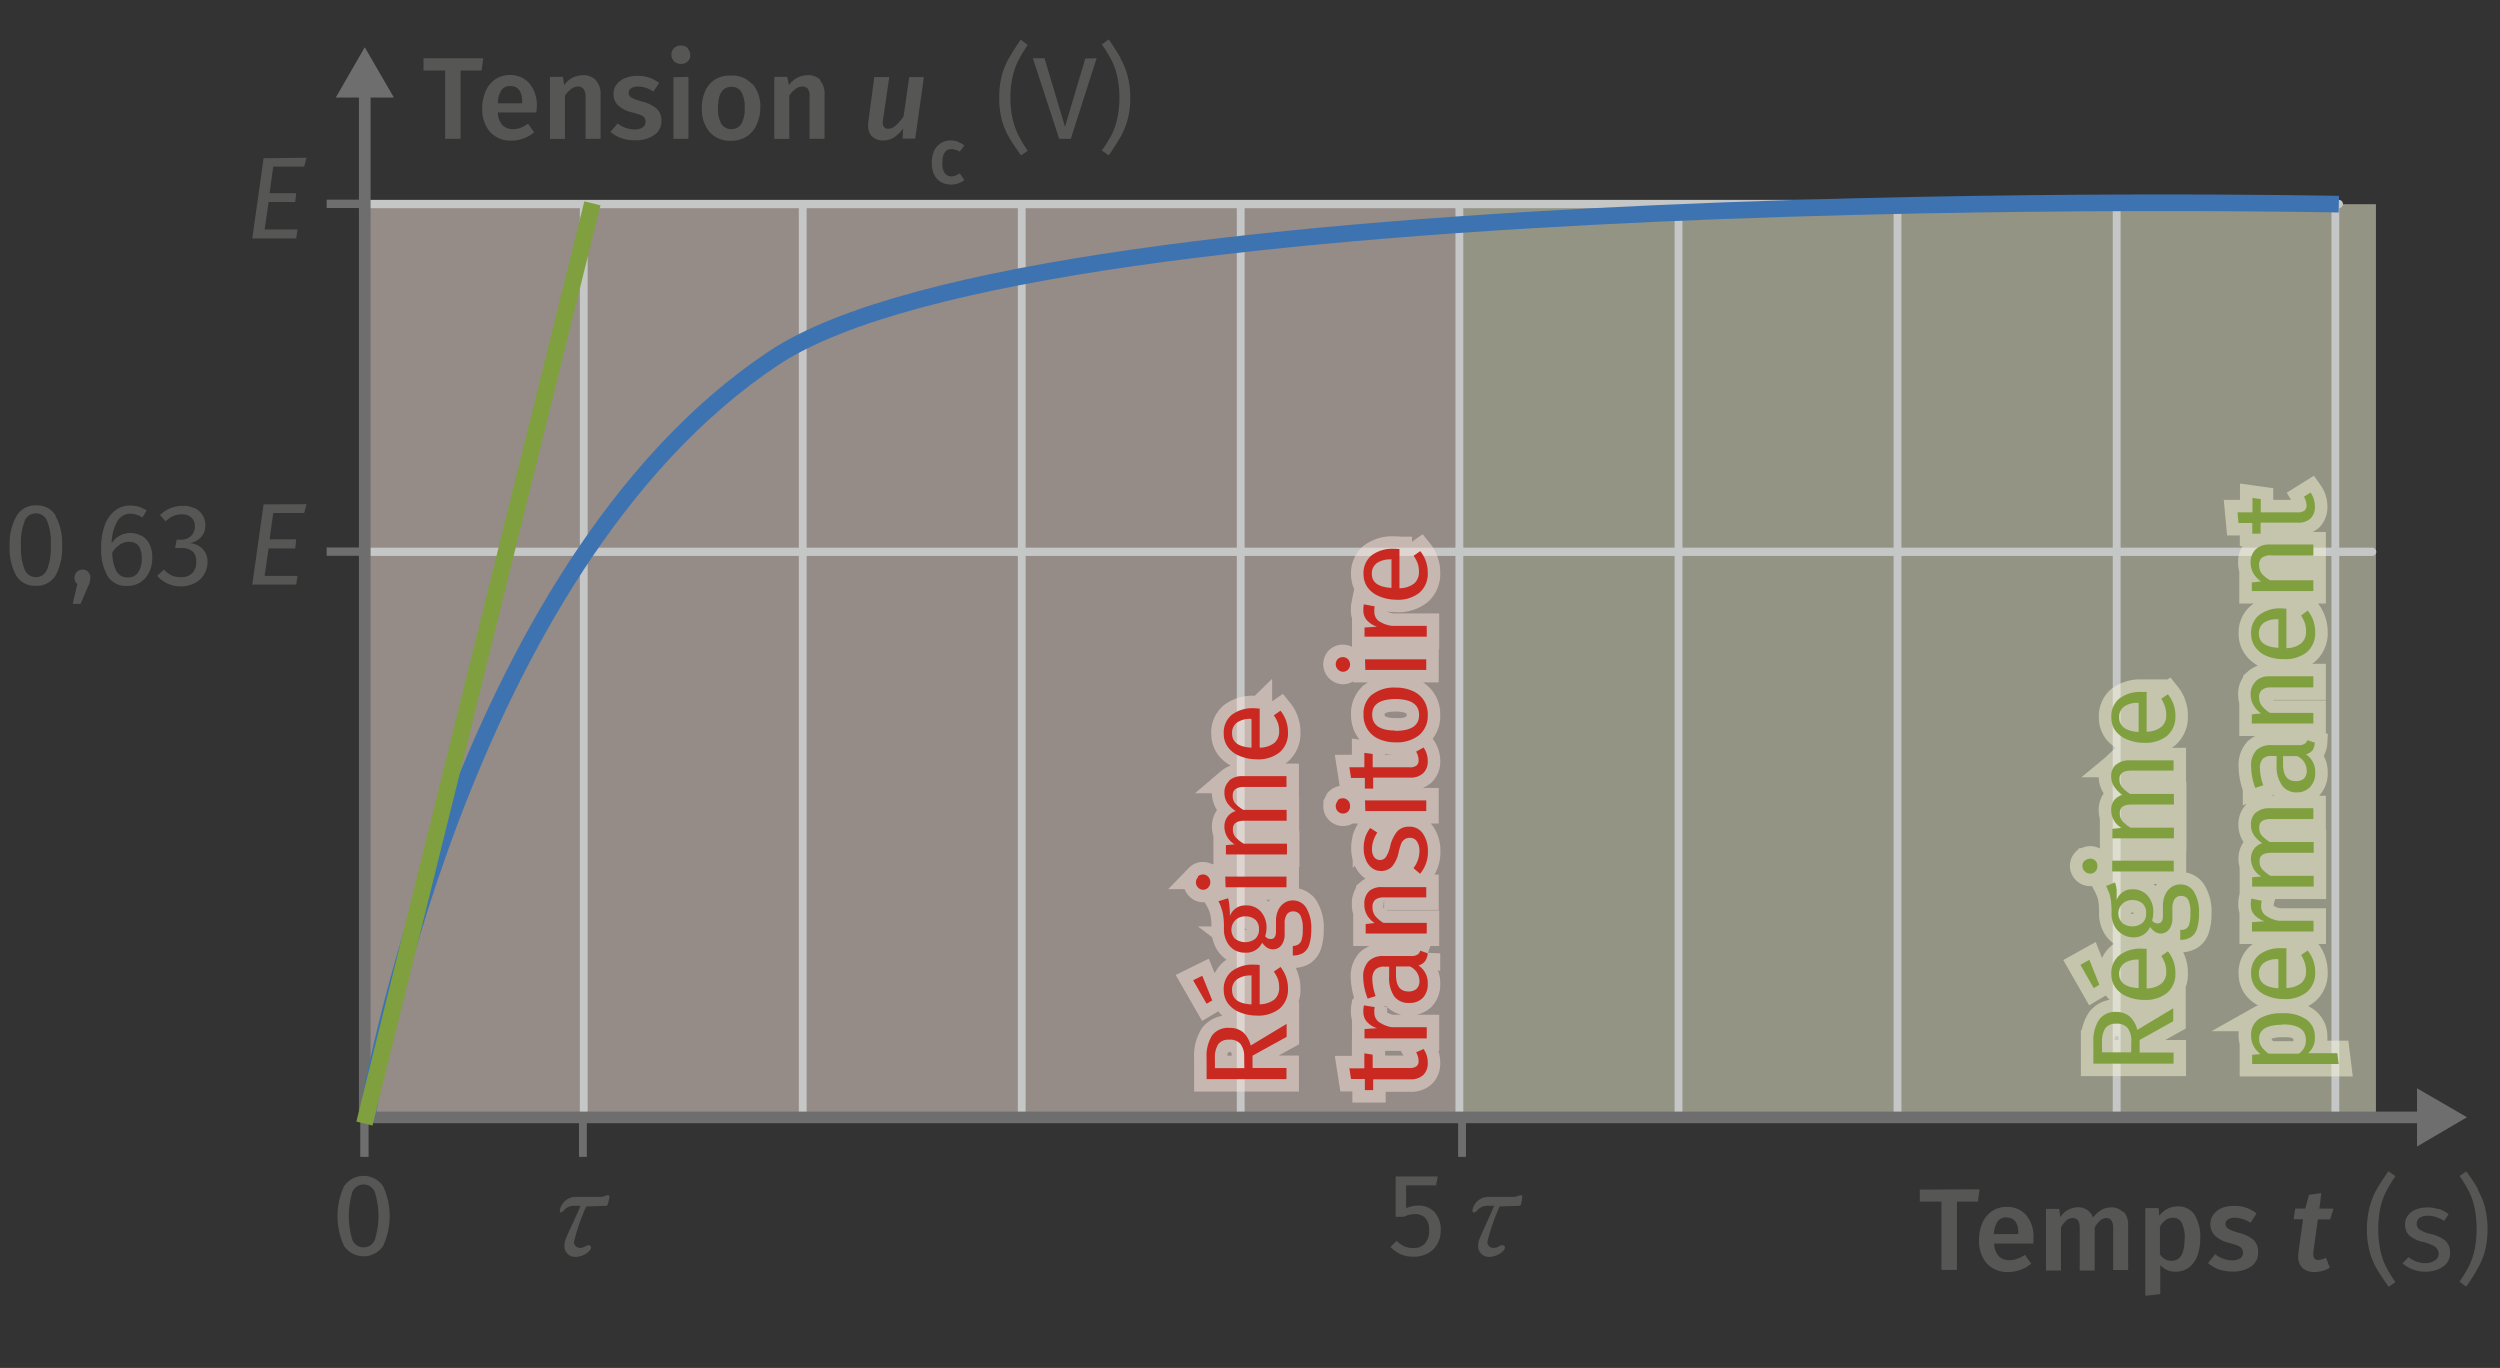 <svg xmlns="http://www.w3.org/2000/svg" viewBox="0 0 150.236 82.205"><rect x="0" y="0" width="150.236" height="82.205" fill="#333333" stroke="none"/><path fill="#f8e4dd" d="M21.92 12.27h65.8V67.2H21.9z" opacity=".5"/><path fill="#f6f6d9" d="M87.86 12.27h54.92V67.2H87.86z" opacity=".5"/><path fill="none" stroke="#c5c6c6" stroke-width=".471" stroke-miterlimit="10" d="M35.08 67.2V12.27M48.24 67.2V12.27M61.4 67.2V12.27M74.56 67.2V12.27M87.7 67.2V12.27m13.17 54.93V12.27m13.16 54.93V12.27" stroke-linecap="round"/><path fill="none" stroke="#c5c6c6" stroke-width=".5" stroke-miterlimit="10" d="M21.85 33.16h120.7m-120.9-20.9h118.9" stroke-linecap="round"/><path fill="none" stroke="#c5c6c6" stroke-width=".471" stroke-miterlimit="10" d="M127.2 67.25V12.27m13.14 54.98V12.27" stroke-linecap="round"/><path fill="none" stroke="#6e6e6e" stroke-width=".5" stroke-miterlimit="10" d="M21.9 67.28v-1.73"/><path fill="none" stroke="#6e6e6e" stroke-width=".471" stroke-miterlimit="10" d="M35.03 69.52v-2.27"/><path fill="#565655" d="M35.23 72.5a12.12 12.12 0 0 0-.74 2.14.36.36 0 0 0 .4.35.6.6 0 0 0 .3-.1.34.34 0 0 1 .2-.06.14.14 0 0 1 .13.14c0 .2-.45.56-.93.56a.64.64 0 0 1-.67-.7 1.1 1.1 0 0 1 .1-.43c.3-.7.53-1.14.87-1.94h-.38a.77.77 0 0 0-.64.3c-.07.08-.13.1-.17.1-.03 0-.06-.04-.06-.1a.97.97 0 0 1 .86-.83H36a1.1 1.1 0 0 0 .34-.05.88.88 0 0 1 .2-.06c.04 0 .08.03.08.13a2.23 2.23 0 0 1-.1.42c-.02.1-.06.1-.28.1zm51.07-1.27h-1.8v1.38a1.63 1.63 0 0 1 .75-.16 1.25 1.25 0 0 1 .96.4 1.55 1.55 0 0 1 .37 1.1 1.65 1.65 0 0 1-.2.8 1.43 1.43 0 0 1-.58.57 1.76 1.76 0 0 1-.86.2 1.85 1.85 0 0 1-.76-.14 2.05 2.05 0 0 1-.62-.45l.37-.36a1.6 1.6 0 0 0 .47.33 1.28 1.28 0 0 0 .53.1.9.9 0 0 0 .7-.27 1.13 1.13 0 0 0 .25-.8 1.02 1.02 0 0 0-.23-.74.84.84 0 0 0-.62-.23 1.4 1.4 0 0 0-.33.04 1.74 1.74 0 0 0-.33.12h-.5V70.7h2.53zm3.82 1.27a12.15 12.15 0 0 0-.74 2.14.36.36 0 0 0 .4.35.6.6 0 0 0 .32-.1.34.34 0 0 1 .18-.06.14.14 0 0 1 .16.14c0 .2-.46.56-.94.56a.64.64 0 0 1-.67-.7 1.1 1.1 0 0 1 .1-.43c.3-.7.52-1.14.86-1.94h-.4a.77.77 0 0 0-.63.3c-.07.08-.14.1-.18.1-.06 0-.1-.04-.1-.1a.97.97 0 0 1 .87-.83h1.5a1.12 1.12 0 0 0 .35-.05.87.87 0 0 1 .2-.06c.04 0 .08.03.08.13a2.2 2.2 0 0 1-.08.42c-.03.1-.07.1-.3.1z"/><path fill="none" stroke="#6e6e6e" stroke-width=".5" stroke-miterlimit="10" d="M21.9 69.52v-2.27"/><path fill="#565655" d="M23.02 71.28a4.28 4.28 0 0 1 0 3.6 1.42 1.42 0 0 1-2.34 0 4.28 4.28 0 0 1 0-3.6 1.42 1.42 0 0 1 2.34 0zm-1.84.34a4.93 4.93 0 0 0 0 2.9.73.73 0 0 0 1.34 0 4.84 4.84 0 0 0 0-2.9.73.73 0 0 0-1.34 0z"/><path fill="none" stroke="#6e6e6e" stroke-width=".471" stroke-miterlimit="10" d="M87.86 69.52v-2.27"/><path fill="#565655" d="M3.33 31a3.35 3.35 0 0 1 .4 1.8 3.37 3.37 0 0 1-.4 1.8 1.3 1.3 0 0 1-1.17.6 1.3 1.3 0 0 1-1.18-.6 3.37 3.37 0 0 1-.4-1.8A3.35 3.35 0 0 1 1 31a1.3 1.3 0 0 1 1.18-.63 1.3 1.3 0 0 1 1.17.62zm-1.85.33a3.52 3.52 0 0 0-.22 1.46 3.54 3.54 0 0 0 .22 1.44.73.73 0 0 0 1.35 0 3.5 3.5 0 0 0 .22-1.46 3.47 3.47 0 0 0-.22-1.47.73.73 0 0 0-1.35 0zm3.82 3.05a.47.47 0 0 1 .13.34 1.24 1.24 0 0 1-.13.5l-.46 1.07h-.47l.28-1.2a.5.5 0 0 1-.14-.16.52.52 0 0 1-.03-.23.48.48 0 0 1 .48-.47.47.47 0 0 1 .35.14zm3.23-2.18a1.2 1.2 0 0 1 .46.52 1.76 1.76 0 0 1 .16.82 1.87 1.87 0 0 1-.2.87 1.46 1.46 0 0 1-.54.6 1.43 1.43 0 0 1-.75.2 1.3 1.3 0 0 1-1.2-.6 3.16 3.16 0 0 1-.38-1.66 3.85 3.85 0 0 1 .2-1.34 2 2 0 0 1 .6-.9 1.47 1.47 0 0 1 .96-.33 1.7 1.7 0 0 1 .97.3l-.25.42a1.35 1.35 0 0 0-.73-.23.9.9 0 0 0-.8.5 2.65 2.65 0 0 0-.32 1.28 1.32 1.32 0 0 1 1.12-.62 1.3 1.3 0 0 1 .66.17zm-.23 2.2a1.42 1.42 0 0 0 .22-.84q0-1-.76-1a1 1 0 0 0-.56.17 1.45 1.45 0 0 0-.45.47A2.38 2.38 0 0 0 7 34.33a.74.74 0 0 0 .68.37.7.7 0 0 0 .62-.3zm3.4-3.87a1.16 1.16 0 0 1 .48.44 1.13 1.13 0 0 1 .16.6 1 1 0 0 1-.25.7 1.25 1.25 0 0 1-.68.37 1.2 1.2 0 0 1 .76.34 1.08 1.08 0 0 1 .3.8 1.4 1.4 0 0 1-.2.73 1.34 1.34 0 0 1-.57.53 1.82 1.82 0 0 1-.83.2 1.93 1.93 0 0 1-.8-.17 1.72 1.72 0 0 1-.62-.47l.4-.37a1.6 1.6 0 0 0 .46.35 1.25 1.25 0 0 0 .54.1.94.94 0 0 0 .7-.23.9.9 0 0 0 .24-.67.8.8 0 0 0-.22-.65 1.1 1.1 0 0 0-.7-.2h-.35l.1-.5h.24a.87.87 0 0 0 .6-.2.78.78 0 0 0 .25-.62.67.67 0 0 0-.2-.5.8.8 0 0 0-.6-.2 1.25 1.25 0 0 0-.5.1 1.65 1.65 0 0 0-.46.32l-.33-.38a1.92 1.92 0 0 1 1.34-.55 1.6 1.6 0 0 1 .75.15zm6.72-.23l-.14.53h-1.86l-.22 1.58h1.6l-.06.55h-1.6l-.24 1.65h1.98l-.08.52h-2.64l.68-4.82z"/><path fill="none" stroke="#6e6e6e" stroke-width=".5" stroke-miterlimit="10" d="M19.63 33.15h2.27"/><path fill="#565655" d="M18.42 9.48l-.14.53h-1.86l-.22 1.6h1.6l-.06.53h-1.6l-.24 1.65h1.98l-.08.54h-2.64l.68-4.82z"/><path fill="none" stroke="#6e6e6e" stroke-width=".5" stroke-miterlimit="10" d="M19.63 12.25h2.27"/><path fill="#565655" d="M118.96 71.47l-.1.74h-1.26v4.1h-.93v-4.1h-1.3v-.72zm3.2 3.26h-2.32a1.18 1.18 0 0 0 .28.77.87.87 0 0 0 .63.23 1.32 1.32 0 0 0 .46-.08 2.15 2.15 0 0 0 .48-.24l.37.53a2.13 2.13 0 0 1-1.37.5 1.65 1.65 0 0 1-1.3-.52 2.06 2.06 0 0 1-.46-1.4 2.53 2.53 0 0 1 .2-1.03 1.62 1.62 0 0 1 .57-.7 1.52 1.52 0 0 1 .87-.26 1.5 1.5 0 0 1 1.2.5 2.03 2.03 0 0 1 .43 1.38c0 .05 0 .17-.02.36zm-.87-.62q0-.95-.74-.95a.6.6 0 0 0-.5.24 1.44 1.44 0 0 0-.23.76h1.45zm6.33-1.3a1.2 1.2 0 0 1 .27.83v2.68h-.9V73.8q0-.6-.4-.6a.55.55 0 0 0-.38.14 1.68 1.68 0 0 0-.33.43v2.58h-.9V73.8q0-.6-.4-.6a.56.56 0 0 0-.4.14 1.68 1.68 0 0 0-.33.43v2.58h-.9v-3.7h.8l.06.5a1.27 1.27 0 0 1 1.07-.6.95.95 0 0 1 .56.17.92.92 0 0 1 .34.45 1.73 1.73 0 0 1 .5-.46 1.2 1.2 0 0 1 .62-.15.9.9 0 0 1 .7.3zm4.27.2a2.6 2.6 0 0 1 .33 1.45 2.82 2.82 0 0 1-.17 1 1.54 1.54 0 0 1-.5.7 1.26 1.26 0 0 1-.8.26 1.16 1.16 0 0 1-.93-.4v1.75l-.9.1V72.6h.8l.04.46a1.45 1.45 0 0 1 .5-.42 1.3 1.3 0 0 1 .6-.14 1.15 1.15 0 0 1 1.02.5zm-.6 1.45a2.05 2.05 0 0 0-.18-.98.57.57 0 0 0-.53-.3.72.72 0 0 0-.44.14 1.2 1.2 0 0 0-.34.4v1.65a.8.8 0 0 0 .68.4q.8 0 .8-1.3zm4.3-1.5l-.35.52a1.74 1.74 0 0 0-.93-.3.7.7 0 0 0-.42.1.3.3 0 0 0-.15.27.34.34 0 0 0 .07.2.57.57 0 0 0 .23.16 3.8 3.8 0 0 0 .48.17 2.15 2.15 0 0 1 .9.43.96.96 0 0 1 .28.74 1 1 0 0 1-.42.86 1.9 1.9 0 0 1-1.12.3 2.35 2.35 0 0 1-.83-.13 2.02 2.02 0 0 1-.64-.38l.43-.53a1.66 1.66 0 0 0 1 .37.85.85 0 0 0 .5-.12.38.38 0 0 0 .17-.33.44.44 0 0 0-.08-.27.56.56 0 0 0-.23-.16 5.12 5.12 0 0 0-.56-.18 1.8 1.8 0 0 1-.83-.44.96.96 0 0 1-.26-.7.92.92 0 0 1 .18-.54 1.2 1.2 0 0 1 .5-.4 1.87 1.87 0 0 1 .75-.13 2.08 2.08 0 0 1 1.32.43zm3.43 2.25c0 .1 0 .15 0 .17a.34.34 0 0 0 .06.24.3.3 0 0 0 .2.1 1.15 1.15 0 0 0 .5-.14l.23.6a1.72 1.72 0 0 1-.93.26 1 1 0 0 1-.7-.23.93.93 0 0 1-.27-.7 1.85 1.85 0 0 1 .02-.3l.27-1.94h-.57l.1-.64h.6l.23-.83.74-.1-.12.93h.85l-.2.65h-.74zm4.93-4.53a8.8 8.8 0 0 0-.58.97 4.18 4.18 0 0 0-.33.96 6.48 6.48 0 0 0 0 2.5 4.3 4.3 0 0 0 .33.98 8.05 8.05 0 0 0 .58.96l-.4.28q-.47-.65-.72-1.08a4.45 4.45 0 0 1-.42-1 5.54 5.54 0 0 1 0-2.75 4.46 4.46 0 0 1 .42-1.04q.25-.42.7-1.08zm2.64 1.97a2.04 2.04 0 0 1 .56.32l-.27.4a2.2 2.2 0 0 0-.5-.24 1.48 1.48 0 0 0-.48-.07.85.85 0 0 0-.5.13.44.44 0 0 0 0 .7 2 2 0 0 0 .6.25 2.2 2.2 0 0 1 .93.4.92.92 0 0 1 .3.74.94.94 0 0 1-.42.84 1.8 1.8 0 0 1-1.03.3 2.04 2.04 0 0 1-1.4-.5l.36-.37a1.67 1.67 0 0 0 1.03.36.98.98 0 0 0 .56-.17.47.47 0 0 0 .22-.4.55.55 0 0 0-.1-.3.63.63 0 0 0-.26-.2 3.66 3.66 0 0 0-.55-.2 1.9 1.9 0 0 1-.86-.4.9.9 0 0 1-.25-.67.86.86 0 0 1 .17-.52 1.12 1.12 0 0 1 .47-.36 1.74 1.74 0 0 1 .7-.13 2.05 2.05 0 0 1 .66.1zm2.3-1.17a4.5 4.5 0 0 1 .43 1.02 5.57 5.57 0 0 1 0 2.72 4.5 4.5 0 0 1-.42 1q-.23.44-.7 1.1l-.4-.3a8.2 8.2 0 0 0 .58-.95 4.35 4.35 0 0 0 .33-.97 6.53 6.53 0 0 0 0-2.5 4.22 4.22 0 0 0-.32-.96 9 9 0 0 0-.58-.97l.4-.28q.46.64.7 1.06zM29.04 3.5l-.1.74h-1.26v4.1h-.93v-4.1h-1.3V3.5zm3.2 3.26h-2.32a1.18 1.18 0 0 0 .28.77.87.87 0 0 0 .63.23 1.32 1.32 0 0 0 .46-.08 2.15 2.15 0 0 0 .44-.25l.37.52a2.13 2.13 0 0 1-1.36.5 1.65 1.65 0 0 1-1.3-.53 2.06 2.06 0 0 1-.46-1.4 2.53 2.53 0 0 1 .2-1.03 1.62 1.62 0 0 1 .55-.7 1.52 1.52 0 0 1 .88-.28 1.5 1.5 0 0 1 1.2.5 2.03 2.03 0 0 1 .45 1.37c0 .04 0 .16-.03.35zm-.86-.62q0-.97-.72-.97a.6.6 0 0 0-.52.24 1.44 1.44 0 0 0-.22.8h1.46zm4.44-1.3a1.17 1.17 0 0 1 .27.82v2.68h-.9V5.8a.7.7 0 0 0-.13-.46.42.42 0 0 0-.34-.14.66.66 0 0 0-.4.15 1.66 1.66 0 0 0-.37.4v2.6h-.9V4.62h.78l.07.5a1.37 1.37 0 0 1 1.13-.6 1 1 0 0 1 .78.3zm3.8.13l-.35.53a1.73 1.73 0 0 0-.93-.3.72.72 0 0 0-.4.1.3.3 0 0 0-.16.27.34.34 0 0 0 .06.2.58.58 0 0 0 .23.16 3.8 3.8 0 0 0 .5.17 2.14 2.14 0 0 1 .88.42.96.96 0 0 1 .3.75 1 1 0 0 1-.46.86 1.9 1.9 0 0 1-1.13.3 2.34 2.34 0 0 1-.83-.13 2 2 0 0 1-.65-.38l.44-.5a1.65 1.65 0 0 0 1 .36.86.86 0 0 0 .5-.12.38.38 0 0 0 .17-.33.43.43 0 0 0-.06-.26.55.55 0 0 0-.24-.16 5.07 5.07 0 0 0-.52-.16 1.8 1.8 0 0 1-.84-.43.96.96 0 0 1-.26-.7.92.92 0 0 1 .18-.54 1.2 1.2 0 0 1 .5-.38 1.86 1.86 0 0 1 .75-.14 2.08 2.08 0 0 1 1.33.44zm1.7-2.05a.53.53 0 0 1 .16.38.5.5 0 0 1-.16.4.56.56 0 0 1-.4.14.55.55 0 0 1-.4-.15.5.5 0 0 1-.17-.4.53.53 0 0 1 .16-.4.54.54 0 0 1 .4-.15.55.55 0 0 1 .43.16zm.05 1.7v3.72h-.9v-3.7zm3.86.43a2.1 2.1 0 0 1 .46 1.43 2.38 2.38 0 0 1-.23 1.03 1.6 1.6 0 0 1-.6.7 1.72 1.72 0 0 1-.93.25 1.62 1.62 0 0 1-1.28-.52 2.1 2.1 0 0 1-.47-1.44 2.36 2.36 0 0 1 .2-1.03 1.6 1.6 0 0 1 .6-.7 1.74 1.74 0 0 1 .95-.23 1.6 1.6 0 0 1 1.27.52zm-2.08 1.43a1.84 1.84 0 0 0 .2.97.73.73 0 0 0 1.2 0 1.85 1.85 0 0 0 .2-.97 1.82 1.82 0 0 0-.2-.96.66.66 0 0 0-.6-.3q-.8 0-.8 1.26zm6.13-1.65a1.17 1.17 0 0 1 .27.83v2.68h-.9V5.8a.7.7 0 0 0-.1-.46.42.42 0 0 0-.35-.14.66.66 0 0 0-.4.15 1.66 1.66 0 0 0-.37.4v2.6h-.9V4.62h.78l.1.5a1.37 1.37 0 0 1 1.1-.6 1 1 0 0 1 .8.3zM52.4 8.2a.92.92 0 0 1-.23-.67 1.7 1.7 0 0 1 .02-.26l.35-2.64h.9l-.37 2.53c-.02.1-.02.16-.02.2a.4.4 0 0 0 .08.28.32.32 0 0 0 .24.1.7.7 0 0 0 .46-.2A2.72 2.72 0 0 0 54.3 7l.34-2.37h.88L55 8.33h-.76l.03-.6a2.1 2.1 0 0 1-.55.53 1.2 1.2 0 0 1-.64.18.9.9 0 0 1-.67-.24zm5.18.34a1.15 1.15 0 0 1 .37.2l-.27.37a.97.97 0 0 0-.24-.1.77.77 0 0 0-.26-.05q-.55 0-.55.84a1.03 1.03 0 0 0 .14.6.5.5 0 0 0 .4.2.66.66 0 0 0 .25-.05 1.57 1.57 0 0 0 .26-.13l.27.4a1.23 1.23 0 0 1-.8.27 1.18 1.18 0 0 1-.62-.16 1.03 1.03 0 0 1-.4-.45 1.56 1.56 0 0 1-.13-.7 1.63 1.63 0 0 1 .13-.7 1.08 1.08 0 0 1 .4-.47 1.12 1.12 0 0 1 .6-.17 1.27 1.27 0 0 1 .45.08zm4.18-5.84a9.13 9.13 0 0 0-.58.97 4.22 4.22 0 0 0-.33.96 5.7 5.7 0 0 0-.13 1.26 5.67 5.67 0 0 0 .13 1.23 4.35 4.35 0 0 0 .33.97 8.32 8.32 0 0 0 .58.97l-.4.28q-.47-.66-.72-1.08a4.45 4.45 0 0 1-.42-1 4.93 4.93 0 0 1-.17-1.38 4.93 4.93 0 0 1 .17-1.4 4.46 4.46 0 0 1 .42-1q.25-.43.7-1.1zm4.14.8l-1.55 4.84h-.7L62.07 3.5h.7L64 7.62l1.22-4.1zm1.43 0a4.46 4.46 0 0 1 .42 1.02 4.93 4.93 0 0 1 .17 1.37 4.93 4.93 0 0 1-.17 1.35 4.45 4.45 0 0 1-.42 1q-.25.43-.7 1.1l-.42-.3a8.18 8.18 0 0 0 .6-.95 4.3 4.3 0 0 0 .33-.96 5.67 5.67 0 0 0 .13-1.25 5.7 5.7 0 0 0-.13-1.28 4.18 4.18 0 0 0-.33-.96 8.96 8.96 0 0 0-.6-.97l.42-.3q.46.67.7 1.1z"/><path fill="none" stroke="#6e6e6e" stroke-width=".697" stroke-miterlimit="10" d="M21.92 67.15h123.83" stroke-linecap="round"/><path fill="#6e6e6e" d="M145.25 68.9l3-1.76-3-1.74v3.48z"/><path fill="none" stroke="#6e6e6e" stroke-width=".7" stroke-miterlimit="10" d="M21.92 5.35v61.82" stroke-linecap="round"/><path fill="#6e6e6e" d="M20.18 5.86l1.74-3.02 1.75 3.02h-3.5z"/><path fill="none" stroke="#f8e4dd" stroke-width="1.5" d="M75.27 63.44v.74h2.04v.67h-4.8v-1.27a2.3 2.3 0 0 1 .34-1.37 1.2 1.2 0 0 1 1.03-.44 1.25 1.25 0 0 1 .82.26 1.58 1.58 0 0 1 .46.8l2.16-1.3v.78zm-.5.07a1.24 1.24 0 0 0-.22-.77.83.83 0 0 0-.7-.26.75.75 0 0 0-.64.27 1.47 1.47 0 0 0-.2.86v.58h1.77zm-3.07-4.6l.55-.27.6 1.48-.34.2zm4-.92v2.36a1.44 1.44 0 0 0 .9-.3.9.9 0 0 0 .27-.7 1.52 1.52 0 0 0-.07-.5 1.97 1.97 0 0 0-.25-.46l.4-.28a2.04 2.04 0 0 1 .45 1.3 1.5 1.5 0 0 1-.5 1.2 2.07 2.07 0 0 1-1.4.42 2.62 2.62 0 0 1-1-.2 1.6 1.6 0 0 1-.7-.52 1.35 1.35 0 0 1-.26-.8 1.37 1.37 0 0 1 .48-1.14 2.06 2.06 0 0 1 1.34-.4q.16 0 .33.02zm-.53.63a1.37 1.37 0 0 0-.83.23.76.76 0 0 0-.3.65q0 .8 1.17.86V58.6zm-1.37-4.64a1.95 1.95 0 0 1 .08.47q.03.25.03.6a.97.97 0 0 1 .95-.64 1.17 1.17 0 0 1 .9.36 1.45 1.45 0 0 1 .35 1.03 1.53 1.53 0 0 1-.08.46.4.4 0 0 0 .15.13.4.4 0 0 0 .2.04q.3 0 .3-.48v-.6a1.54 1.54 0 0 1 .13-.65 1.05 1.05 0 0 1 .36-.43.9.9 0 0 1 .53-.16.93.93 0 0 1 .8.45 2.34 2.34 0 0 1 .3 1.3 2.9 2.9 0 0 1-.13.93.9.9 0 0 1-.36.48 1.2 1.2 0 0 1-.62.15v-.57a.65.65 0 0 0 .34-.1.53.53 0 0 0 .2-.3 2.23 2.23 0 0 0 .06-.6 1.76 1.76 0 0 0-.14-.83.47.47 0 0 0-.43-.25.44.44 0 0 0-.4.2.96.96 0 0 0-.12.54v.6a1.1 1.1 0 0 1-.2.7.62.62 0 0 1-.5.24.65.65 0 0 1-.35-.1 1.02 1.02 0 0 1-.3-.3 1.05 1.05 0 0 1-1.02.6 1.22 1.22 0 0 1-.66-.17 1.26 1.26 0 0 1-.45-.5 1.58 1.58 0 0 1-.17-.74 5.05 5.05 0 0 0-.03-.73 2.5 2.5 0 0 0-.1-.47c-.04-.13-.1-.3-.2-.48zm.43 2.44a1 1 0 0 0 1.2 0 .73.73 0 0 0 .23-.57.74.74 0 0 0-.22-.58.9.9 0 0 0-.62-.2.8.8 0 0 0-.6 1.35zm-2.25-3.74a.43.43 0 0 1 .32-.13.42.42 0 0 1 .3.13.45.45 0 0 1 .13.32.44.44 0 0 1-.12.33.42.42 0 0 1-.3.14.43.43 0 0 1-.3-.12.44.44 0 0 1-.14-.32.44.44 0 0 1 .13-.32zm1.65 0h3.68v.64h-3.66zm.22-5.76a1.18 1.18 0 0 1 .82-.28h2.64v.65h-2.53q-.7 0-.7.5a.7.7 0 0 0 .14.48 2.2 2.2 0 0 0 .5.4h2.6v.65h-2.53q-.7 0-.7.5a.7.7 0 0 0 .15.48 2.23 2.23 0 0 0 .5.4h2.6v.65h-3.67v-.56l.53-.05a1.23 1.23 0 0 1-.62-1.07.97.97 0 0 1 .18-.58.95.95 0 0 1 .5-.35 1.74 1.74 0 0 1-.5-.48 1.1 1.1 0 0 1-.18-.62.93.93 0 0 1 .3-.72zm1.85-4.35v2.36a1.44 1.44 0 0 0 .9-.3.9.9 0 0 0 .27-.7 1.52 1.52 0 0 0-.07-.47 1.97 1.97 0 0 0-.25-.47l.4-.28a2.04 2.04 0 0 1 .45 1.3 1.5 1.5 0 0 1-.5 1.2 2.07 2.07 0 0 1-1.4.42 2.62 2.62 0 0 1-1-.2 1.6 1.6 0 0 1-.7-.52 1.35 1.35 0 0 1-.26-.82 1.37 1.37 0 0 1 .48-1.13 2.07 2.07 0 0 1 1.34-.4c.1 0 .22.02.33.02zm-.53.63a1.37 1.37 0 0 0-.83.22.76.76 0 0 0-.3.65q0 .8 1.17.86v-1.7zm10.38 19.84a1.42 1.42 0 0 1 .25.83.97.97 0 0 1-.27.73 1.07 1.07 0 0 1-.78.26h-2.23v.65h-.5v-.67h-.83l-.1-.64h.9v-.9l.5.08v.8h2.2a.68.68 0 0 0 .43-.1.4.4 0 0 0 .13-.34 1.06 1.06 0 0 0-.15-.5zm-3.57-2.62l.63.1a1.3 1.3 0 0 0-.02.33.7.7 0 0 0 .25.55 1.88 1.88 0 0 0 .8.33h2.1v.67H82v-.56l.75-.05a1.4 1.4 0 0 1-.62-.4.9.9 0 0 1-.2-.6 1.53 1.53 0 0 1 .03-.35zm3.22-3.06a.47.47 0 0 0 .15-.23l.45.16a1 1 0 0 1-.16.47.74.74 0 0 1-.4.26 1.24 1.24 0 0 1 .56 1.1 1.18 1.18 0 0 1-.3.85 1.08 1.08 0 0 1-.8.3 1.06 1.06 0 0 1-.92-.4 1.98 1.98 0 0 1-.3-1.2v-.58h-.28a.72.72 0 0 0-.57.2.85.85 0 0 0-.16.57 3.24 3.24 0 0 0 .2 1l-.48.15a3.7 3.7 0 0 1-.27-1.28 1.33 1.33 0 0 1 .32-.96 1.22 1.22 0 0 1 .9-.32h1.7a.58.58 0 0 0 .33-.08zm-.46.72h-.85v.48q0 1.02.74 1.02a.7.7 0 0 0 .5-.16.63.63 0 0 0 .17-.47.96.96 0 0 0-.57-.87zm-2.5-4.5a1.15 1.15 0 0 1 .83-.27h2.64v.62h-2.53a.82.82 0 0 0-.55.15.56.56 0 0 0-.15.43.84.84 0 0 0 .16.53 1.75 1.75 0 0 0 .5.42h2.6v.64h-3.67v-.57l.54-.06a1.45 1.45 0 0 1-.46-.48 1.26 1.26 0 0 1-.16-.65 1.03 1.03 0 0 1 .3-.8zm-.2-3.26a2.03 2.03 0 0 1 .3-.56l.43.27a2.2 2.2 0 0 0-.24.5 1.47 1.47 0 0 0-.08.48.84.84 0 0 0 .13.5.44.44 0 0 0 .7 0 2 2 0 0 0 .25-.6 2.2 2.2 0 0 1 .42-.93.92.92 0 0 1 .73-.3.94.94 0 0 1 .83.42 1.8 1.8 0 0 1 .3 1.03 2.04 2.04 0 0 1-.47 1.38l-.4-.34a1.67 1.67 0 0 0 .36-1.04.98.98 0 0 0-.16-.58.47.47 0 0 0-.4-.2.54.54 0 0 0-.3.07.62.62 0 0 0-.22.24 3.66 3.66 0 0 0-.17.56 1.9 1.9 0 0 1-.4.86.9.9 0 0 1-.67.26.86.86 0 0 1-.52-.17 1.12 1.12 0 0 1-.37-.48 1.74 1.74 0 0 1-.14-.68 2.04 2.04 0 0 1 .1-.7zm-1.66-2.22a.43.43 0 0 1 .32-.13.42.42 0 0 1 .3.13.45.45 0 0 1 .13.33.45.45 0 0 1-.12.34.42.42 0 0 1-.3.12.43.43 0 0 1-.3-.12.44.44 0 0 1-.14-.32.44.44 0 0 1 .13-.32zm1.65 0h3.68v.64h-3.66zm3.52-3.18a1.42 1.42 0 0 1 .25.8.97.97 0 0 1-.27.74 1.07 1.07 0 0 1-.78.27h-2.23v.66h-.5v-.64h-.83l-.1-.64h.9v-.87l.5.07v.8h2.2a.68.68 0 0 0 .43-.1.4.4 0 0 0 .13-.34 1.06 1.06 0 0 0-.15-.5zm-3.1-3.17a2.13 2.13 0 0 1 1.4-.43 2.45 2.45 0 0 1 1.03.2 1.54 1.54 0 0 1 .68.56 1.58 1.58 0 0 1 .24.9 1.5 1.5 0 0 1-.52 1.2 2.13 2.13 0 0 1-1.4.43 2.45 2.45 0 0 1-1.02-.2 1.54 1.54 0 0 1-.68-.58 1.6 1.6 0 0 1-.24-.9 1.48 1.48 0 0 1 .52-1.2zm1.4 2.17q1.43 0 1.43-.95t-1.4-.96q-1.42 0-1.42.93 0 .96 1.4.96zm-3.47-4.3a.43.43 0 0 1 .32-.13.42.42 0 0 1 .3.12.45.45 0 0 1 .13.3.44.44 0 0 1-.12.33.42.42 0 0 1-.3.13.43.43 0 0 1-.3-.13.44.44 0 0 1-.14-.32.45.45 0 0 1 .13-.32zm1.65 0h3.68v.64h-3.66zm-.05-3.3l.63.12a1.32 1.32 0 0 0-.02.32.68.68 0 0 0 .25.55 1.86 1.86 0 0 0 .8.3h2.1v.65H82v-.55l.75-.05a1.4 1.4 0 0 1-.62-.4.9.9 0 0 1-.2-.6 1.53 1.53 0 0 1 .03-.35zM84.1 33v2.35a1.44 1.44 0 0 0 .9-.3.9.9 0 0 0 .27-.7 1.5 1.5 0 0 0-.07-.48 2.02 2.02 0 0 0-.25-.47l.4-.28a2.04 2.04 0 0 1 .45 1.3 1.5 1.5 0 0 1-.5 1.2 2.06 2.06 0 0 1-1.4.42 2.63 2.63 0 0 1-1-.2 1.6 1.6 0 0 1-.7-.52 1.35 1.35 0 0 1-.26-.82 1.37 1.37 0 0 1 .48-1.12 2.07 2.07 0 0 1 1.34-.4c.1 0 .22 0 .33.02zm-.53.62a1.36 1.36 0 0 0-.83.22.77.77 0 0 0-.3.65q0 .77 1.18.84V33.6z" opacity=".5"/><path fill="#c92920" d="M75.27 63.44v.74h2.04v.67h-4.8v-1.27a2.3 2.3 0 0 1 .34-1.37 1.2 1.2 0 0 1 1.03-.44 1.25 1.25 0 0 1 .82.26 1.58 1.58 0 0 1 .46.8l2.16-1.3v.78zm-.5.07a1.24 1.24 0 0 0-.22-.77.83.83 0 0 0-.7-.26.75.75 0 0 0-.64.27 1.47 1.47 0 0 0-.2.86v.58h1.77zm-3.07-4.6l.55-.27.6 1.48-.34.2zm4-.92v2.36a1.44 1.44 0 0 0 .9-.3.9.9 0 0 0 .27-.7 1.52 1.52 0 0 0-.07-.5 1.97 1.97 0 0 0-.25-.46l.4-.28a2.04 2.04 0 0 1 .45 1.3 1.5 1.5 0 0 1-.5 1.2 2.07 2.07 0 0 1-1.4.42 2.62 2.62 0 0 1-1-.2 1.6 1.6 0 0 1-.7-.52 1.35 1.35 0 0 1-.26-.8 1.37 1.37 0 0 1 .48-1.14 2.06 2.06 0 0 1 1.34-.4q.16 0 .33.02zm-.53.63a1.37 1.37 0 0 0-.83.23.76.76 0 0 0-.3.65q0 .8 1.17.86V58.6zm-1.37-4.64a1.95 1.95 0 0 1 .08.47q.03.25.03.6a.97.97 0 0 1 .95-.64 1.17 1.17 0 0 1 .9.36 1.45 1.45 0 0 1 .35 1.03 1.53 1.53 0 0 1-.08.46.4.4 0 0 0 .15.13.4.4 0 0 0 .2.04q.3 0 .3-.48v-.6a1.54 1.54 0 0 1 .13-.65 1.05 1.05 0 0 1 .36-.43.9.9 0 0 1 .53-.16.93.93 0 0 1 .8.45 2.34 2.34 0 0 1 .3 1.3 2.9 2.9 0 0 1-.13.93.9.9 0 0 1-.36.48 1.2 1.2 0 0 1-.62.15v-.57a.65.65 0 0 0 .34-.1.53.53 0 0 0 .2-.3 2.23 2.23 0 0 0 .06-.6 1.76 1.76 0 0 0-.14-.83.47.47 0 0 0-.43-.25.44.44 0 0 0-.4.2.96.96 0 0 0-.12.54v.6a1.1 1.1 0 0 1-.2.7.62.62 0 0 1-.5.24.65.65 0 0 1-.35-.1 1.02 1.02 0 0 1-.3-.3 1.05 1.05 0 0 1-1.02.6 1.22 1.22 0 0 1-.66-.17 1.26 1.26 0 0 1-.45-.5 1.58 1.58 0 0 1-.17-.74 5.05 5.05 0 0 0-.03-.73 2.5 2.5 0 0 0-.1-.47c-.04-.13-.1-.3-.2-.48zm.43 2.44a1 1 0 0 0 1.2 0 .73.73 0 0 0 .23-.57.74.74 0 0 0-.22-.58.9.9 0 0 0-.62-.2.8.8 0 0 0-.6 1.35zm-2.25-3.74a.43.43 0 0 1 .32-.13.42.42 0 0 1 .3.13.45.45 0 0 1 .13.32.44.44 0 0 1-.12.33.42.42 0 0 1-.3.14.43.43 0 0 1-.3-.12.44.44 0 0 1-.14-.32.44.44 0 0 1 .13-.32zm1.65 0h3.68v.64h-3.66zm.22-5.76a1.18 1.18 0 0 1 .82-.28h2.64v.65h-2.53q-.7 0-.7.5a.7.7 0 0 0 .14.48 2.2 2.2 0 0 0 .5.4h2.6v.65h-2.53q-.7 0-.7.5a.7.7 0 0 0 .15.48 2.23 2.23 0 0 0 .5.4h2.6v.65h-3.67v-.56l.53-.05a1.23 1.23 0 0 1-.62-1.07.97.97 0 0 1 .18-.58.95.95 0 0 1 .5-.35 1.74 1.74 0 0 1-.5-.48 1.1 1.1 0 0 1-.18-.62.93.93 0 0 1 .3-.72zm1.85-4.35v2.36a1.44 1.44 0 0 0 .9-.3.9.9 0 0 0 .27-.7 1.52 1.52 0 0 0-.07-.47 1.97 1.97 0 0 0-.25-.47l.4-.28a2.04 2.04 0 0 1 .45 1.3 1.5 1.5 0 0 1-.5 1.2 2.07 2.07 0 0 1-1.4.42 2.62 2.62 0 0 1-1-.2 1.6 1.6 0 0 1-.7-.52 1.35 1.35 0 0 1-.26-.82 1.37 1.37 0 0 1 .48-1.13 2.07 2.07 0 0 1 1.34-.4c.1 0 .22.02.33.02zm-.53.63a1.37 1.37 0 0 0-.83.22.76.76 0 0 0-.3.65q0 .8 1.17.86v-1.7zm10.38 19.84a1.42 1.42 0 0 1 .25.83.97.97 0 0 1-.27.73 1.07 1.07 0 0 1-.78.26h-2.23v.65h-.5v-.67h-.83l-.1-.64h.9v-.9l.5.08v.8h2.2a.68.68 0 0 0 .43-.1.4.4 0 0 0 .13-.34 1.06 1.06 0 0 0-.15-.5zm-3.57-2.62l.63.1a1.3 1.3 0 0 0-.02.33.7.7 0 0 0 .25.55 1.88 1.88 0 0 0 .8.33h2.1v.67H82v-.56l.75-.05a1.4 1.4 0 0 1-.62-.4.9.9 0 0 1-.2-.6 1.53 1.53 0 0 1 .03-.35zm3.22-3.06a.47.47 0 0 0 .15-.23l.45.16a1 1 0 0 1-.16.47.74.74 0 0 1-.4.26 1.24 1.24 0 0 1 .56 1.1 1.18 1.18 0 0 1-.3.85 1.08 1.08 0 0 1-.8.3 1.06 1.06 0 0 1-.92-.4 1.98 1.98 0 0 1-.3-1.2v-.58h-.28a.72.72 0 0 0-.57.2.85.85 0 0 0-.16.57 3.24 3.24 0 0 0 .2 1l-.48.15a3.7 3.7 0 0 1-.27-1.28 1.33 1.33 0 0 1 .32-.96 1.22 1.22 0 0 1 .9-.32h1.7a.58.58 0 0 0 .33-.08zm-.46.72h-.85v.48q0 1.02.74 1.02a.7.7 0 0 0 .5-.16.63.63 0 0 0 .17-.47.96.96 0 0 0-.57-.87zm-2.5-4.5a1.15 1.15 0 0 1 .83-.27h2.64v.62h-2.53a.82.82 0 0 0-.55.15.56.56 0 0 0-.15.43.84.84 0 0 0 .16.53 1.75 1.75 0 0 0 .5.42h2.6v.64h-3.67v-.57l.54-.06a1.45 1.45 0 0 1-.46-.48 1.26 1.26 0 0 1-.16-.65 1.03 1.03 0 0 1 .3-.8zm-.2-3.26a2.03 2.03 0 0 1 .3-.56l.43.27a2.2 2.2 0 0 0-.24.5 1.47 1.47 0 0 0-.08.48.84.84 0 0 0 .13.5.44.44 0 0 0 .7 0 2 2 0 0 0 .25-.6 2.2 2.2 0 0 1 .42-.93.92.92 0 0 1 .73-.3.94.94 0 0 1 .83.42 1.8 1.8 0 0 1 .3 1.03 2.04 2.04 0 0 1-.47 1.38l-.4-.34a1.67 1.67 0 0 0 .36-1.04.98.98 0 0 0-.16-.58.47.47 0 0 0-.4-.2.54.54 0 0 0-.3.07.62.62 0 0 0-.22.24 3.66 3.66 0 0 0-.17.56 1.9 1.9 0 0 1-.4.86.9.9 0 0 1-.67.26.86.86 0 0 1-.52-.17 1.12 1.12 0 0 1-.37-.48 1.74 1.74 0 0 1-.14-.68 2.04 2.04 0 0 1 .1-.7zm-1.66-2.22a.43.43 0 0 1 .32-.13.42.42 0 0 1 .3.13.45.45 0 0 1 .13.33.45.45 0 0 1-.12.34.42.42 0 0 1-.3.12.43.43 0 0 1-.3-.12.44.44 0 0 1-.14-.32.44.44 0 0 1 .13-.32zm1.65 0h3.68v.64h-3.66zm3.52-3.18a1.42 1.42 0 0 1 .25.8.97.97 0 0 1-.27.74 1.07 1.07 0 0 1-.78.27h-2.23v.66h-.5v-.64h-.83l-.1-.64h.9v-.87l.5.07v.8h2.2a.68.68 0 0 0 .43-.1.4.4 0 0 0 .13-.34 1.06 1.06 0 0 0-.15-.5zm-3.1-3.17a2.13 2.13 0 0 1 1.4-.43 2.45 2.45 0 0 1 1.03.2 1.54 1.54 0 0 1 .68.56 1.58 1.58 0 0 1 .24.9 1.5 1.5 0 0 1-.52 1.2 2.13 2.13 0 0 1-1.4.43 2.45 2.45 0 0 1-1.02-.2 1.54 1.54 0 0 1-.68-.58 1.6 1.6 0 0 1-.24-.9 1.48 1.48 0 0 1 .52-1.2zm1.4 2.17q1.43 0 1.43-.95t-1.4-.96q-1.42 0-1.42.93 0 .96 1.4.96zm-3.47-4.3a.43.43 0 0 1 .32-.13.42.42 0 0 1 .3.12.45.45 0 0 1 .13.3.44.44 0 0 1-.12.33.42.42 0 0 1-.3.13.43.43 0 0 1-.3-.13.44.44 0 0 1-.14-.32.45.45 0 0 1 .13-.32zm1.65 0h3.68v.64h-3.66zm-.05-3.3l.63.12a1.32 1.32 0 0 0-.02.32.68.68 0 0 0 .25.55 1.86 1.86 0 0 0 .8.3h2.1v.65H82v-.55l.75-.05a1.4 1.4 0 0 1-.62-.4.9.9 0 0 1-.2-.6 1.53 1.53 0 0 1 .03-.35zM84.1 33v2.35a1.44 1.44 0 0 0 .9-.3.9.9 0 0 0 .27-.7 1.5 1.5 0 0 0-.07-.48 2.02 2.02 0 0 0-.25-.47l.4-.28a2.04 2.04 0 0 1 .45 1.3 1.5 1.5 0 0 1-.5 1.2 2.06 2.06 0 0 1-1.4.42 2.63 2.63 0 0 1-1-.2 1.6 1.6 0 0 1-.7-.52 1.35 1.35 0 0 1-.26-.82 1.37 1.37 0 0 1 .48-1.12 2.07 2.07 0 0 1 1.34-.4c.1 0 .22 0 .33.02zm-.53.62a1.36 1.36 0 0 0-.83.22.77.77 0 0 0-.3.65q0 .77 1.18.84V33.6z"/><path fill="none" stroke="#f6f6d9" stroke-width="1.5" d="M128.58 62.5v.75h2.04v.67h-4.82v-1.27a2.3 2.3 0 0 1 .34-1.37 1.2 1.2 0 0 1 1.03-.47 1.25 1.25 0 0 1 .82.28 1.58 1.58 0 0 1 .45.8l2.16-1.3v.78zm-.5.08a1.24 1.24 0 0 0-.22-.8.83.83 0 0 0-.7-.26.75.75 0 0 0-.64.27 1.47 1.47 0 0 0-.2.85v.6h1.75zm-3.06-4.6l.54-.3.6 1.5-.34.2zm3.98-.93v2.35a1.44 1.44 0 0 0 .9-.3.9.9 0 0 0 .28-.7 1.52 1.52 0 0 0-.07-.48 2 2 0 0 0-.23-.47l.4-.28a2.04 2.04 0 0 1 .45 1.3 1.5 1.5 0 0 1-.5 1.2 2.07 2.07 0 0 1-1.38.42 2.62 2.62 0 0 1-1.02-.2 1.6 1.6 0 0 1-.7-.54 1.35 1.35 0 0 1-.25-.82 1.37 1.37 0 0 1 .48-1.12 2.06 2.06 0 0 1 1.34-.4c.1 0 .2 0 .32.02zm-.52.62a1.36 1.36 0 0 0-.83.22.76.76 0 0 0-.3.63q0 .8 1.17.86v-1.74zm-1.38-4.64a2 2 0 0 1 .1.46q0 .23 0 .6a.97.97 0 0 1 .95-.65 1.17 1.17 0 0 1 .9.37 1.46 1.46 0 0 1 .35 1.03 1.5 1.5 0 0 1-.07.47.4.4 0 0 0 .15.14.4.4 0 0 0 .2.04c.2 0 .3-.15.3-.47v-.6a1.54 1.54 0 0 1 .13-.64 1.06 1.06 0 0 1 .38-.47.9.9 0 0 1 .53-.16.93.93 0 0 1 .83.45 2.34 2.34 0 0 1 .3 1.28 2.9 2.9 0 0 1-.13.95.9.9 0 0 1-.38.5 1.2 1.2 0 0 1-.62.15v-.6a.65.65 0 0 0 .35-.07.53.53 0 0 0 .2-.3 2.23 2.23 0 0 0 .06-.62 1.76 1.76 0 0 0-.12-.8.47.47 0 0 0-.43-.25.44.44 0 0 0-.4.2.96.96 0 0 0-.13.54v.57a1.1 1.1 0 0 1-.2.7.62.62 0 0 1-.5.25.65.65 0 0 1-.34-.1 1.02 1.02 0 0 1-.3-.3 1.05 1.05 0 0 1-1.02.63 1.23 1.23 0 0 1-.67-.2 1.27 1.27 0 0 1-.46-.5 1.6 1.6 0 0 1-.17-.72 5 5 0 0 0-.03-.72 2.54 2.54 0 0 0-.1-.5c-.05-.1-.1-.26-.2-.45zm.44 2.44a1 1 0 0 0 1.2 0 .73.73 0 0 0 .23-.58.74.74 0 0 0-.22-.6.9.9 0 0 0-.62-.2.8.8 0 0 0-.6 1.36zm-2.24-3.75a.43.43 0 0 1 .3-.12.42.42 0 0 1 .32.12.45.45 0 0 1 .12.33.45.45 0 0 1-.12.32.42.42 0 0 1-.3.13.43.43 0 0 1-.33-.13.44.44 0 0 1-.15-.32.44.44 0 0 1 .13-.33zm1.63 0h3.7v.65h-3.7zm.23-5.76a1.18 1.18 0 0 1 .82-.27h2.64v.62h-2.55q-.72 0-.7.52a.7.7 0 0 0 .14.46 2.2 2.2 0 0 0 .5.42h2.63v.64h-2.55q-.72 0-.7.52a.7.7 0 0 0 .15.47 2.24 2.24 0 0 0 .5.4h2.6v.64h-3.7v-.57l.55-.06a1.23 1.23 0 0 1-.62-1.06.97.97 0 0 1 .18-.6.95.95 0 0 1 .5-.32 1.76 1.76 0 0 1-.5-.5 1.1 1.1 0 0 1-.18-.6.93.93 0 0 1 .3-.74zm1.84-4.34v2.35a1.44 1.44 0 0 0 .9-.3.9.9 0 0 0 .28-.7 1.52 1.52 0 0 0-.07-.48 2 2 0 0 0-.23-.5l.4-.27a2.04 2.04 0 0 1 .45 1.3 1.5 1.5 0 0 1-.5 1.2 2.07 2.07 0 0 1-1.38.42 2.62 2.62 0 0 1-1.02-.2 1.6 1.6 0 0 1-.7-.52 1.35 1.35 0 0 1-.25-.8 1.37 1.37 0 0 1 .48-1.14 2.07 2.07 0 0 1 1.34-.4c.1 0 .2 0 .32 0zm-.52.62a1.36 1.36 0 0 0-.83.22.76.76 0 0 0-.3.65q0 .8 1.17.88v-1.73zm7.28 18.98a2.6 2.6 0 0 1 1.42-.33 2.37 2.37 0 0 1 1.4.36 1.24 1.24 0 0 1 .53 1.07 1.2 1.2 0 0 1-.4.97h1.75l.08.65h-5.2v-.55l.5-.05a1.4 1.4 0 0 1-.42-.5 1.28 1.28 0 0 1-.14-.6 1.14 1.14 0 0 1 .5-1.03zm1.42.36q-1.42 0-1.42.84a.83.83 0 0 0 .16.5 1.6 1.6 0 0 0 .42.4h1.8a.97.97 0 0 0 .33-.36.94.94 0 0 0 .1-.47q0-.93-1.4-.93zm.22-4.56v2.35a1.44 1.44 0 0 0 .9-.3.9.9 0 0 0 .28-.7 1.52 1.52 0 0 0-.07-.48 2 2 0 0 0-.23-.5l.4-.27a2.04 2.04 0 0 1 .45 1.3 1.5 1.5 0 0 1-.5 1.2 2.07 2.07 0 0 1-1.38.42 2.62 2.62 0 0 1-1.02-.2 1.6 1.6 0 0 1-.7-.52 1.35 1.35 0 0 1-.25-.8 1.37 1.37 0 0 1 .48-1.14 2.06 2.06 0 0 1 1.34-.4c.1 0 .2 0 .32 0zm-.52.62a1.36 1.36 0 0 0-.83.22.76.76 0 0 0-.3.65q0 .8 1.17.88v-1.73zM135.3 54l.62.13a1.3 1.3 0 0 0-.04.32.7.7 0 0 0 .25.55 1.88 1.88 0 0 0 .8.33h2.1v.65h-3.7v-.56l.75-.06a1.4 1.4 0 0 1-.62-.4.9.9 0 0 1-.2-.58 1.53 1.53 0 0 1 .03-.37zm.26-5.16a1.18 1.18 0 0 1 .82-.27h2.64v.65h-2.55q-.72 0-.7.5a.7.7 0 0 0 .14.48 2.2 2.2 0 0 0 .5.4h2.63v.65h-2.55q-.72 0-.7.5a.7.7 0 0 0 .15.48 2.24 2.24 0 0 0 .5.4h2.6v.65h-3.7v-.56l.55-.05a1.23 1.23 0 0 1-.62-1.07.97.97 0 0 1 .18-.58.95.95 0 0 1 .5-.35 1.76 1.76 0 0 1-.5-.48 1.1 1.1 0 0 1-.18-.64.93.93 0 0 1 .3-.73zm2.94-4.14a.47.47 0 0 0 .16-.22l.45.15a1 1 0 0 1-.14.46.74.74 0 0 1-.4.24 1.24 1.24 0 0 1 .56 1.1 1.18 1.18 0 0 1-.3.86 1.08 1.08 0 0 1-.8.33 1.06 1.06 0 0 1-.9-.43 1.98 1.98 0 0 1-.32-1.2v-.56h-.28a.72.72 0 0 0-.56.18.85.85 0 0 0-.16.6 3.24 3.24 0 0 0 .2.98l-.48.16a3.7 3.7 0 0 1-.25-1.27 1.33 1.33 0 0 1 .32-1 1.22 1.22 0 0 1 .9-.3h1.7a.58.58 0 0 0 .32-.1zm-.45.74h-.85v.48q0 1.02.76 1.02a.7.7 0 0 0 .5-.16.63.63 0 0 0 .16-.48.96.96 0 0 0-.57-.86zm-2.5-4.5a1.15 1.15 0 0 1 .83-.3h2.64v.67h-2.55a.82.82 0 0 0-.55.16.56.56 0 0 0-.16.44.84.84 0 0 0 .16.5 1.75 1.75 0 0 0 .5.43h2.6v.64h-3.7v-.55l.56-.06a1.45 1.45 0 0 1-.46-.5 1.26 1.26 0 0 1-.17-.63 1.03 1.03 0 0 1 .3-.78zm1.85-4.34v2.35a1.44 1.44 0 0 0 .9-.3.9.9 0 0 0 .28-.7 1.5 1.5 0 0 0-.07-.5 2.02 2.02 0 0 0-.23-.46l.4-.3a2.04 2.04 0 0 1 .45 1.3 1.5 1.5 0 0 1-.5 1.2 2.06 2.06 0 0 1-1.38.42 2.63 2.63 0 0 1-1.02-.18 1.6 1.6 0 0 1-.7-.54 1.35 1.35 0 0 1-.25-.8 1.37 1.37 0 0 1 .48-1.13 2.07 2.07 0 0 1 1.34-.4c.1 0 .2.02.32.02zm-.52.62a1.36 1.36 0 0 0-.83.2.77.77 0 0 0-.3.67q0 .77 1.17.84V37.2zm-1.33-4.2a1.15 1.15 0 0 1 .83-.3h2.64v.67h-2.55a.82.82 0 0 0-.55.13.56.56 0 0 0-.16.43.84.84 0 0 0 .16.52 1.73 1.73 0 0 0 .5.4h2.6v.65h-3.7V35l.56-.06a1.46 1.46 0 0 1-.46-.48 1.26 1.26 0 0 1-.17-.64 1.03 1.03 0 0 1 .3-.8zm3.3-3.42a1.42 1.42 0 0 1 .26.8.97.97 0 0 1-.25.75 1.07 1.07 0 0 1-.78.26h-2.23v.66h-.5v-.64h-.83l-.06-.64h.9v-.87l.5.07v.8h2.2a.68.68 0 0 0 .42-.1.4.4 0 0 0 .13-.34 1.06 1.06 0 0 0-.16-.5z" opacity=".5"/><path fill="#80a040" d="M128.58 62.5v.75h2.04v.67h-4.82v-1.27a2.3 2.3 0 0 1 .34-1.37 1.2 1.2 0 0 1 1.03-.47 1.25 1.25 0 0 1 .82.28 1.58 1.58 0 0 1 .45.8l2.16-1.3v.78zm-.5.08a1.24 1.24 0 0 0-.22-.8.83.83 0 0 0-.7-.26.75.75 0 0 0-.64.27 1.47 1.47 0 0 0-.2.85v.6h1.75zm-3.06-4.6l.54-.3.6 1.5-.34.2zm3.98-.93v2.35a1.44 1.44 0 0 0 .9-.3.9.9 0 0 0 .28-.7 1.52 1.52 0 0 0-.07-.48 2 2 0 0 0-.23-.47l.4-.28a2.04 2.04 0 0 1 .45 1.3 1.5 1.5 0 0 1-.5 1.2 2.07 2.07 0 0 1-1.38.42 2.62 2.62 0 0 1-1.02-.2 1.6 1.6 0 0 1-.7-.54 1.35 1.35 0 0 1-.25-.82 1.37 1.37 0 0 1 .48-1.12 2.06 2.06 0 0 1 1.34-.4c.1 0 .2 0 .32.02zm-.52.62a1.36 1.36 0 0 0-.83.22.76.76 0 0 0-.3.63q0 .8 1.17.86v-1.74zm-1.38-4.64a2 2 0 0 1 .1.46q0 .23 0 .6a.97.97 0 0 1 .95-.65 1.17 1.17 0 0 1 .9.37 1.46 1.46 0 0 1 .35 1.03 1.5 1.5 0 0 1-.07.47.4.4 0 0 0 .15.14.4.4 0 0 0 .2.04c.2 0 .3-.15.3-.47v-.6a1.54 1.54 0 0 1 .13-.64 1.06 1.06 0 0 1 .38-.47.9.9 0 0 1 .53-.16.93.93 0 0 1 .83.45 2.34 2.34 0 0 1 .3 1.28 2.9 2.9 0 0 1-.13.95.9.9 0 0 1-.38.5 1.2 1.2 0 0 1-.62.15v-.6a.65.65 0 0 0 .35-.07.53.53 0 0 0 .2-.3 2.23 2.23 0 0 0 .06-.62 1.76 1.76 0 0 0-.12-.8.47.47 0 0 0-.43-.25.44.44 0 0 0-.4.2.96.96 0 0 0-.13.54v.57a1.1 1.1 0 0 1-.2.7.62.62 0 0 1-.5.25.65.65 0 0 1-.34-.1 1.02 1.02 0 0 1-.3-.3 1.05 1.05 0 0 1-1.02.63 1.23 1.23 0 0 1-.67-.2 1.27 1.27 0 0 1-.46-.5 1.6 1.6 0 0 1-.17-.72 5 5 0 0 0-.03-.72 2.54 2.54 0 0 0-.1-.5c-.05-.1-.1-.26-.2-.45zm.44 2.44a1 1 0 0 0 1.2 0 .73.73 0 0 0 .23-.58.74.74 0 0 0-.22-.6.9.9 0 0 0-.62-.2.8.8 0 0 0-.6 1.36zm-2.24-3.75a.43.43 0 0 1 .3-.12.42.42 0 0 1 .32.12.45.45 0 0 1 .12.33.45.45 0 0 1-.12.32.42.42 0 0 1-.3.13.43.43 0 0 1-.33-.13.44.44 0 0 1-.15-.32.44.44 0 0 1 .13-.33zm1.63 0h3.7v.65h-3.7zm.23-5.76a1.18 1.18 0 0 1 .82-.27h2.64v.62h-2.55q-.72 0-.7.52a.7.7 0 0 0 .14.46 2.2 2.2 0 0 0 .5.42h2.63v.64h-2.55q-.72 0-.7.52a.7.7 0 0 0 .15.47 2.24 2.24 0 0 0 .5.4h2.6v.64h-3.7v-.57l.55-.06a1.23 1.23 0 0 1-.62-1.06.97.97 0 0 1 .18-.6.95.95 0 0 1 .5-.32 1.76 1.76 0 0 1-.5-.5 1.1 1.1 0 0 1-.18-.6.93.93 0 0 1 .3-.74zm1.84-4.34v2.35a1.44 1.44 0 0 0 .9-.3.9.9 0 0 0 .28-.7 1.52 1.52 0 0 0-.07-.48 2 2 0 0 0-.23-.5l.4-.27a2.04 2.04 0 0 1 .45 1.3 1.5 1.5 0 0 1-.5 1.2 2.07 2.07 0 0 1-1.38.42 2.62 2.62 0 0 1-1.02-.2 1.6 1.6 0 0 1-.7-.52 1.35 1.35 0 0 1-.25-.8 1.37 1.37 0 0 1 .48-1.14 2.07 2.07 0 0 1 1.34-.4c.1 0 .2 0 .32 0zm-.52.62a1.36 1.36 0 0 0-.83.22.76.76 0 0 0-.3.65q0 .8 1.17.88v-1.73zm7.28 18.98a2.6 2.6 0 0 1 1.42-.33 2.37 2.37 0 0 1 1.4.36 1.24 1.24 0 0 1 .53 1.07 1.2 1.2 0 0 1-.4.97h1.75l.08.65h-5.2v-.55l.5-.05a1.4 1.4 0 0 1-.42-.5 1.28 1.28 0 0 1-.14-.6 1.14 1.14 0 0 1 .5-1.03zm1.42.36q-1.42 0-1.42.84a.83.83 0 0 0 .16.5 1.6 1.6 0 0 0 .42.4h1.8a.97.97 0 0 0 .33-.36.94.94 0 0 0 .1-.47q0-.93-1.4-.93zm.22-4.56v2.35a1.44 1.44 0 0 0 .9-.3.9.9 0 0 0 .28-.7 1.52 1.52 0 0 0-.07-.48 2 2 0 0 0-.23-.5l.4-.27a2.04 2.04 0 0 1 .45 1.3 1.5 1.5 0 0 1-.5 1.2 2.07 2.07 0 0 1-1.38.42 2.62 2.62 0 0 1-1.02-.2 1.6 1.6 0 0 1-.7-.52 1.35 1.35 0 0 1-.25-.8 1.37 1.37 0 0 1 .48-1.14 2.06 2.06 0 0 1 1.34-.4c.1 0 .2 0 .32 0zm-.52.62a1.36 1.36 0 0 0-.83.22.76.76 0 0 0-.3.65q0 .8 1.17.88v-1.73zM135.3 54l.62.13a1.3 1.3 0 0 0-.04.32.7.7 0 0 0 .25.55 1.88 1.88 0 0 0 .8.33h2.1v.65h-3.7v-.56l.75-.06a1.4 1.4 0 0 1-.62-.4.9.9 0 0 1-.2-.58 1.53 1.53 0 0 1 .03-.37zm.26-5.16a1.18 1.18 0 0 1 .82-.27h2.64v.65h-2.55q-.72 0-.7.5a.7.7 0 0 0 .14.48 2.2 2.2 0 0 0 .5.4h2.63v.65h-2.55q-.72 0-.7.5a.7.7 0 0 0 .15.48 2.24 2.24 0 0 0 .5.4h2.6v.65h-3.7v-.56l.55-.05a1.23 1.23 0 0 1-.62-1.07.97.97 0 0 1 .18-.58.95.95 0 0 1 .5-.35 1.76 1.76 0 0 1-.5-.48 1.1 1.1 0 0 1-.18-.64.93.93 0 0 1 .3-.73zm2.94-4.14a.47.47 0 0 0 .16-.22l.45.15a1 1 0 0 1-.14.46.74.74 0 0 1-.4.24 1.24 1.24 0 0 1 .56 1.1 1.18 1.18 0 0 1-.3.86 1.08 1.08 0 0 1-.8.33 1.06 1.06 0 0 1-.9-.43 1.98 1.98 0 0 1-.32-1.2v-.56h-.28a.72.72 0 0 0-.56.18.85.85 0 0 0-.16.6 3.24 3.24 0 0 0 .2.98l-.48.16a3.7 3.7 0 0 1-.25-1.27 1.33 1.33 0 0 1 .32-1 1.22 1.22 0 0 1 .9-.3h1.7a.58.58 0 0 0 .32-.1zm-.45.74h-.85v.48q0 1.02.76 1.02a.7.7 0 0 0 .5-.16.63.63 0 0 0 .16-.48.96.96 0 0 0-.57-.86zm-2.5-4.5a1.15 1.15 0 0 1 .83-.3h2.64v.67h-2.55a.82.82 0 0 0-.55.16.56.56 0 0 0-.16.44.84.84 0 0 0 .16.5 1.75 1.75 0 0 0 .5.43h2.6v.64h-3.7v-.55l.56-.06a1.45 1.45 0 0 1-.46-.5 1.26 1.26 0 0 1-.17-.63 1.03 1.03 0 0 1 .3-.78zm1.85-4.34v2.35a1.44 1.44 0 0 0 .9-.3.9.9 0 0 0 .28-.7 1.5 1.5 0 0 0-.07-.5 2.02 2.02 0 0 0-.23-.46l.4-.3a2.04 2.04 0 0 1 .45 1.3 1.5 1.5 0 0 1-.5 1.2 2.06 2.06 0 0 1-1.38.42 2.63 2.63 0 0 1-1.02-.18 1.6 1.6 0 0 1-.7-.54 1.35 1.35 0 0 1-.25-.8 1.37 1.37 0 0 1 .48-1.13 2.07 2.07 0 0 1 1.34-.4c.1 0 .2.02.32.02zm-.52.62a1.36 1.36 0 0 0-.83.2.77.77 0 0 0-.3.67q0 .77 1.17.84V37.2zm-1.33-4.2a1.15 1.15 0 0 1 .83-.3h2.64v.67h-2.55a.82.82 0 0 0-.55.13.56.56 0 0 0-.16.43.84.84 0 0 0 .16.52 1.73 1.73 0 0 0 .5.4h2.6v.65h-3.7V35l.56-.06a1.46 1.46 0 0 1-.46-.48 1.26 1.26 0 0 1-.17-.64 1.03 1.03 0 0 1 .3-.8zm3.3-3.42a1.42 1.42 0 0 1 .26.8.97.97 0 0 1-.25.75 1.07 1.07 0 0 1-.78.26h-2.23v.66h-.5v-.64h-.83l-.06-.64h.9v-.87l.5.07v.8h2.2a.68.68 0 0 0 .42-.1.4.4 0 0 0 .13-.34 1.06 1.06 0 0 0-.16-.5z"/><g fill="none"><path stroke="#3e73b2" d="M22.06 67.1s5.4-32.9 24.42-45.57c16.3-10.87 94.07-9.26 94.07-9.26"/><path stroke="#80a040" d="M35.6 12.22l-13.7 55.3"/></g></svg>